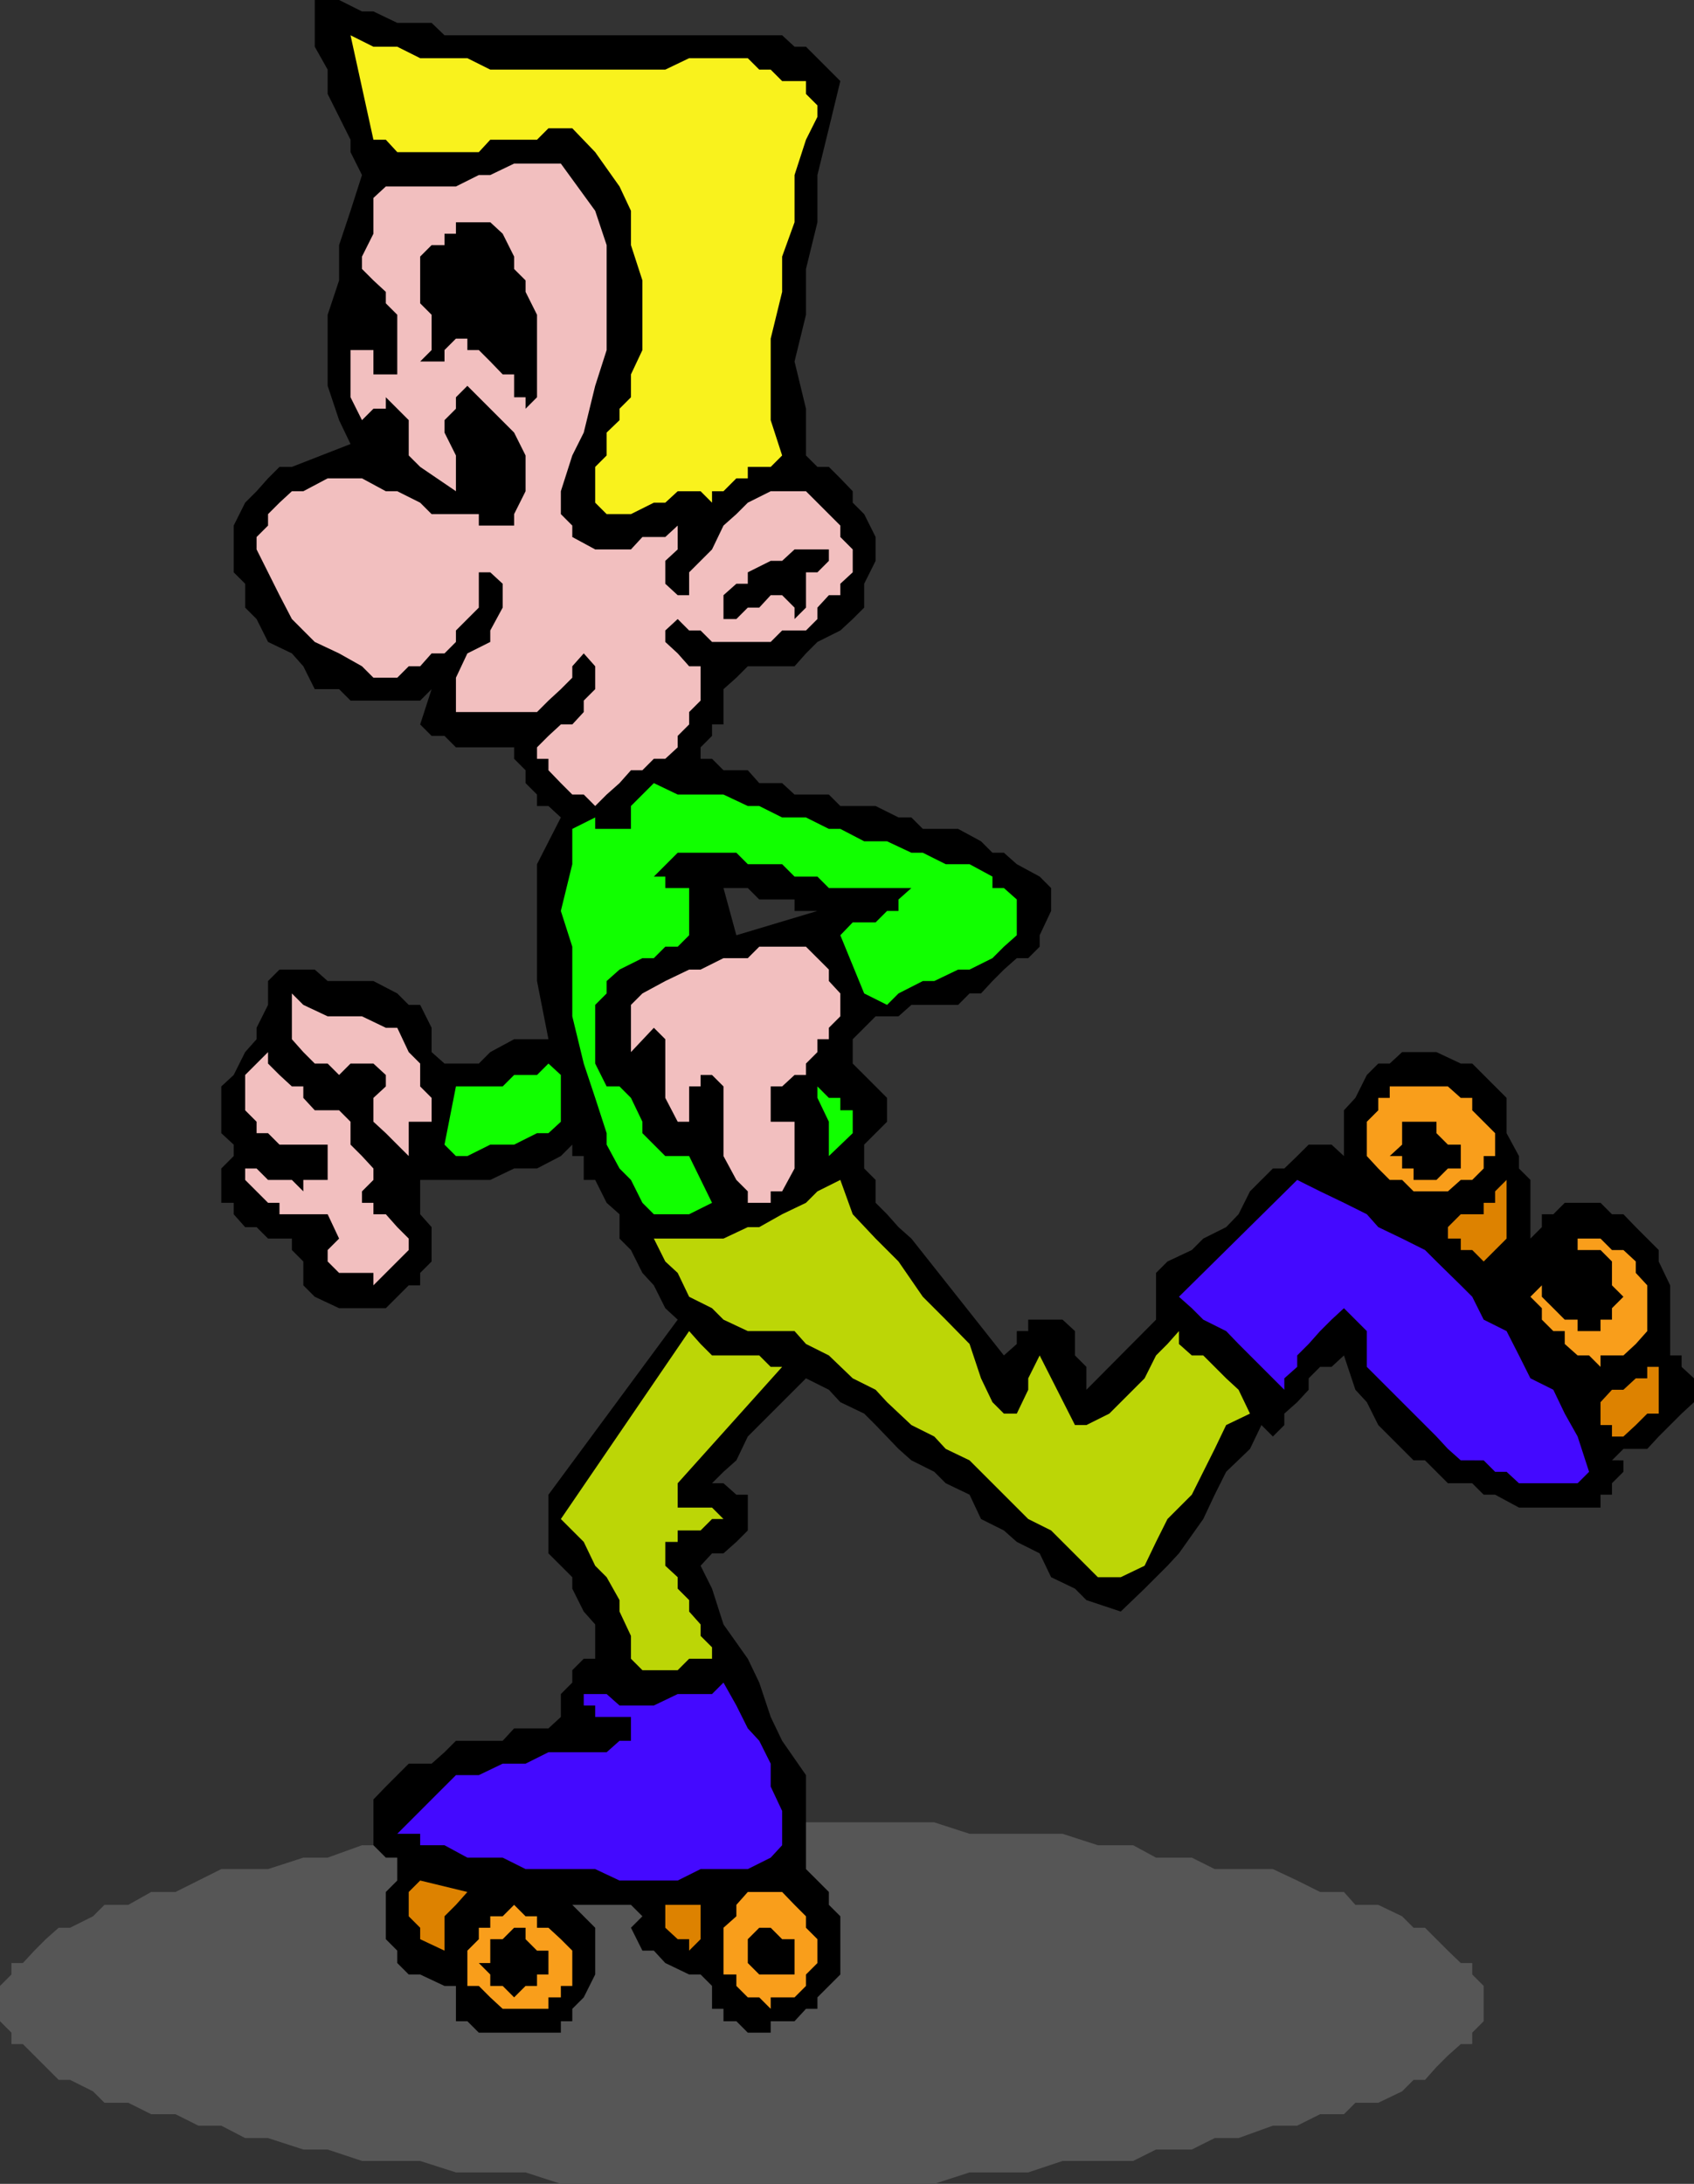 <svg xmlns="http://www.w3.org/2000/svg" width="355.203" height="457.898"><rect width="100%" height="100%" fill="#333333" stroke="none"/><path fill="#565656" d="M156.8 457.898h39.102l7.399-2.398h12.3l7.2-2.402h14.8l4.801-2.399h7.5l4.801-2.402h5l7.2-2.598H272l4.8-2.402h5l2.403-2.399H289l5-2.398 2.402-2.402h2.399l2.402-2.7 2.399-2.398 2.699-2.402h2.402v-2.399l2.399-2.402v-7.399L308.703 414v-2.402h-2.402L303.6 409l-2.398-2.402-2.402-2.399h-2.399L294 401.797l-5-2.399h-4.797l-2.402-2.699h-5L272 394.297l-5.098-2.399h-12.199l-4.8-2.398h-7.5l-4.801-2.602h-7.399l-7.402-2.398h-19.5l-7.399-2.402h-78.3l-7.399 2.402H88.102l-7.2 2.398h-5l-7.199 2.602h-5.101l-7.399 2.398h-9.8l-4.801 2.399-4.801 2.402h-5.098l-4.8 2.7h-5l-2.403 2.398-4.797 2.402h-2.402l-2.7 2.399L7.204 409l-2.402 2.598h-2.4V414L0 416.398v7.399l2.402 2.402v2.399h2.399l7.5 7.5h2.402L19.5 438.5l2.402 2.398h5l4.801 2.399h5.098l4.8 2.402h4.801l5 2.598h4.801l7.399 2.402h5.101l7.2 2.399h12.199l7.5 2.402h14.601l7.399 2.398H156.8"/><path d="M350.203 274.297V269.5l-2.402-5v-2.402L343 257.297l-2.598-2.7H338l-2.398-2.398h-7.5l-2.399 2.399h-2.402v2.699l-2.399 2.402v-12.3L318.5 245v-2.602l-2.598-4.8v-7.399L308.703 223h-2.402l-5.098-2.402H294L291.402 223H289l-2.398 2.398-2.399 4.801-2.402 2.598v9.601L279.203 240h-4.8L272 242.398 269.3 245h-2.398l-2.402 2.398-2.398 2.399-2.399 4.8-2.601 2.7-4.801 2.402-2.399 2.399-5.101 2.402-2.399 2.398v9.801l-14.601 14.7v-4.801l-2.399-2.399v-5.101l-2.601-2.399h-7.2v2.399h-2.398v2.699l-2.703 2.402-19.398-24.5-2.7-2.402-2.402-2.7-2.398-2.398v-4.8L181.203 245v-5l2.399-2.402 2.398-2.399v-5l-2.398-2.402-2.399-2.399-2.402-2.398v-5.102l2.402-2.398 2.399-2.402h4.8l2.7-2.399h9.8l2.399-2.402h2.402l2.399-2.598 2.398-2.402 2.703-2.399h2.399L218 198.5v-2.402l2.402-5.098v-4.8L218 183.796l-4.797-2.598-2.703-2.402h-2.398l-2.399-2.399-4.8-2.601H193.5l-2.398-2.399h-2.7l-4.8-2.398h-7.399l-2.402-2.402h-7.2L164 169v4.797l-2.398 2.601v4.801l-2.399 2.598v4.8h7.399V191h4.8l-17 5.098-2.699-9.899h5.098l2.402 2.399v-4.801l2.399-2.598v-4.8l2.398-2.602V169l2.602-2.402-2.602-2.399h-4.797l-2.402-2.699h-5.098l-2.402-2.402h-2.399v-2.399l2.399-2.402v-2.399h2.402V144.5l2.7-2.402 2.398-2.399h9.8L169 137l2.402-2.402 4.801-2.399 2.598-2.402 2.402-2.399v-5l2.399-4.8v-5l-2.399-4.801-2.402-2.399V103l-2.598-2.703-2.402-2.399h-2.399L169 95.5v-9.8l-2.398-9.903L169 66v-9.602l2.402-9.8v-9.899l2.399-9.8L176.203 17 169 9.797h-2.398L164 7.398H93.203L90.5 4.797h-7.2l-5-2.399h-2.398L71.102 0H66v9.797l2.703 4.8V19.7l2.399 4.801 2.398 4.797v2.601l2.402 4.801-2.402 7.5-2.398 7.2v7.398L68.703 66v14.898l2.399 7.2 2.398 5-12.297 4.8h-2.601l-2.399 2.399L53.801 103l-2.399 2.398L49 110.2v9.8l2.402 2.398v5l2.399 2.399 2.402 4.8 5 2.403 2.399 2.7L66 144.5h5.102l2.398 2.398h14.602L90.5 144.5l-2.398 7.398 2.398 2.399h2.703l2.399 2.402H107.8v2.399l2.402 2.402v2.7l2.399 2.398V169H115l2.602 2.398-5 9.801v24.5L115 217.9h-7.2l-5 2.699-2.398 2.402h-7.199l-2.703-2.402V215.5l-2.398-4.8h-2.399l-2.402-2.403-5-2.598h-9.598L66 203.297h-7.398l-2.399 2.402v5l-2.402 4.801v2.398l-2.399 2.7-2.402 4.8-2.598 2.399v9.8L49 240v2.398L46.402 245v7.2H49v2.398l2.402 2.699h2.399l2.402 2.402h5v2.399l2.399 2.402v5L66 271.898l5.102 2.399h9.8l2.399-2.399 2.402-2.398h2.399v-2.602L90.5 264.5v-7.203l-2.398-2.7v-7.199H102.8l5-2.398h4.8l5-2.602L120 240v2.398h2.402v5h2.399l2.402 4.801 2.7 2.399v5.101l2.398 2.399 2.402 4.8 2.399 2.602 2.398 4.797 2.602 2.402L115 313.4v12.3l2.602 2.598L120 330.7v2.399l2.402 4.8 2.399 2.7v7.199h-2.399L120 350.199v2.598l-2.398 2.402V360L115 362.398h-7.2L105.403 365h-9.8l-2.399 2.398-2.703 2.399h-4.797l-4.8 4.8-2.602 2.7v9.601l2.601 2.602h2.399v4.797l-2.399 2.402v9.899L83.301 409v2.598L85.703 414h2.399l5.101 2.398h2.399v7.399H98l2.402 2.402h17.2v-2.402H120v-2.598l2.402-2.402 2.399-4.797v-9.8L120 399.397h12.3l2.403 2.399-2.402 2.402 2.402 4.801h2.399l2.398 2.598 5 2.402h2.402l2.399 2.398v4.801h2.402v2.598h2.7l2.398 2.402h4.8v-2.402h5l2.399-2.598h2.402v-2.402l2.399-2.399 2.402-2.398v-12.203l-2.402-2.399V396.7l-2.399-2.402-2.402-2.399V372.2l-5-7.2-2.398-5-2.399-7.203-2.402-5-5.098-7.2-2.402-7.5-2.399-4.8 2.399-2.598h2.402l2.7-2.402 2.398-2.399v-7.5h-2.399L151.703 311h-2.402l2.402-2.402 2.7-2.399 2.398-5L169 289l4.8 2.398 2.403 2.602 5 2.398 2.399 2.399 4.8 5 2.7 2.402 4.8 2.399 2.399 2.402 5 2.398 2.402 5.102 4.797 2.398 2.703 2.399 4.797 2.402 2.402 5 5 2.399 2.399 2.402 7.199 2.398 5-4.8 4.8-4.801 2.403-2.598 5.098-7.199 2.402-5.102 2.399-4.8 5-4.801 2.398-5 2.402 2.402 2.399-2.402v-2.399L272 294l2.402-2.602V289l2.399-2.402h2.402l2.598-2.399 2.402 7.2 2.399 2.601 2.398 4.797 7.402 7.402h2.399l2.402 2.399 2.399 2.402h5.101l2.399 2.398h2.398l5 2.7h17.102v-2.7H338V311l2.402-2.402v-2.399H338l2.402-2.402h5l2.399-2.598 4.8-4.8 2.602-2.399v-5l-2.601-2.402v-2.399h-2.399v-9.902"/><path fill="#f9f21d" d="m156.8 12.2 2.403 2.398h2.399L164 17h5v2.7l2.402 2.398V24.5L169 29.297l-2.398 7.402v9.899L164 53.797v7.402L161.602 71v17.098L164 95.5l-2.398 2.398H156.8v2.399h-2.399L151.703 103h-2.402v2.398L146.902 103h-4.8l-2.602 2.398h-2.398l-4.801 2.399h-5.098l-2.402-2.399v-7.5l2.402-2.398v-4.8l2.7-2.602v-2.399l2.398-2.402V78.5l2.402-5.102V58.797l-2.402-7.399V44.2l-2.399-5.101-5.101-7.2-4.801-5h-5l-2.398 2.399H102.8l-2.399 2.601h-17.1l-2.399-2.601h-2.601L73.5 7.398l4.8 2.399h5l4.802 2.402H98l4.8 2.399h36.7l5-2.399h12.3"/><path fill="#f2bfbf" d="m124.8 44.2 2.403 7.198v22l-2.402 7.5-2.399 9.801L120 95.5l-2.398 7.5v4.797l2.398 2.402v2.399l4.8 2.601h7.5l2.403-2.601h4.797l2.602-2.399h2.398-2.398v5l-2.602 2.399v4.8l2.602 2.399h2.398V120l4.8-4.8 2.403-5 2.7-2.403 2.398-2.399 4.8-2.398H169l2.402 2.398 4.801 4.801v2.399l2.598 2.601V120l-2.598 2.398v2.399h-2.402l-2.399 2.601v2.399L169 132.199h-5l-2.398 2.399H149.3l-2.399-2.399H144.5l-2.398-2.402-2.602 2.402v2.399l2.602 2.402 2.398 2.7h2.402v7.198l-2.402 2.399v2.601l-2.398 2.399v2.402l-2.602 2.399h-2.398l-2.399 2.402h-2.402l-2.399 2.7-2.699 2.398-2.402 2.402-2.399-2.402H120l-2.398-2.399L115 161.5v-2.402h-2.398v-2.399l2.398-2.402 2.602-2.399H120l2.402-2.601v-2.399l2.399-2.398v-4.8l-2.399-2.7-2.402 2.7v2.398l-2.398 2.402-2.602 2.398-2.398 2.399h-17v-7.2L98 137l4.8-2.402v-2.399l2.602-4.8v-5L102.801 120h-2.399v7.398L98 129.797l-2.398 2.402v2.399L93.203 137H90.5l-2.398 2.7h-2.399l-2.402 2.398h-5l-2.399-2.399-4.8-2.699L66 134.598l-2.398-2.399-2.399-2.402-2.601-5L56.203 120l-2.402-4.8v-2.602l2.402-2.399v-2.402l2.399-2.399L61.203 103h2.399l5.101-2.703h7.2l5 2.703H83.3l4.8 2.398 2.399 2.399h9.902v2.402h7.399v-2.402l2.402-4.797v-7.5l-2.402-4.8-9.8-9.803-2.398 2.399v2.402l-2.399 2.399v2.601l2.399 4.801v7.5l-7.5-5.102-2.399-2.398v-7.402l-4.8-4.801v2.402H78.3l-2.399 2.399-2.402-4.801v-9.899h4.8V78.5h5V66l-2.398-2.402v-2.399L78.3 58.797l-2.399-2.399v-2.601l2.4-4.797v-7.5l2.601-2.402h14.7l4.8-2.399h2.399l5-2.402h9.8l7.2 9.902"/><path d="M112.602 73.398v9.899l-2.399 2.402v-2.402h-2.402V78.5h-2.399l-2.601-2.703-2.399-2.399H98V71h-2.398l-2.399 2.398v2.399h-5.101l2.398-2.399V66l-2.398-2.402v-9.801l2.398-2.399h2.703V49h2.399v-2.402h7.199L105.402 49l2.399 4.797v2.601l2.402 2.399v2.402L112.602 66v7.398M173.8 115.2v2.398L171.403 120H169v7.398l-2.398 2.399v-2.399L164 124.797h-2.398l-2.399 2.601h-2.402l-2.399 2.399h-2.699v-5l2.7-2.399h2.398V120l4.8-2.402H164l2.602-2.399h7.199"/><path fill="#1f0" d="M208.102 183.797v2.402h2.398l2.703 2.399v7.5L210.5 198.5l-2.398 2.398-4.801 2.399h-2.399l-5 2.402H193.5l-5.098 2.598-2.402 2.402-4.797-2.402-5-12.2 2.598-2.699h4.8L186 191h2.402v-2.402l2.7-2.399H173.8l-2.399-2.402h-4.8L164 181.199h-7.2l-2.398-2.402h-12.3l-5 5h2.398v2.402h5v9.899l-2.398 2.402H139.5l-2.398 2.398h-2.399l-4.8 2.399-2.7 2.402v2.598l-2.402 2.402V223l2.402 4.797h2.7l2.398 2.402 2.402 5v2.399l2.399 2.402 2.398 2.398h5l4.8 9.801-4.8 2.399h-7.398l-2.399-2.399-2.402-4.8-2.399-2.399-2.699-5v-2.402l-2.402-7.399-2.399-7.199-2.402-9.902V198.5l-2.398-7.5 2.398-9.8v-7.403l4.8-2.399v2.399h7.5V169l4.802-4.8 5 2.398h9.601l5.098 2.402h2.402l4.797 2.398h5l4.8 2.399h2.403l5 2.601H186l5.102 2.399h2.398l4.8 2.402h5l4.802 2.598"/><path fill="#f2bfbf" d="M176.203 208.297v4.8l-2.402 2.403v2.398h-2.399v2.7L169 223v2.398h-2.398L164 227.797h-2.398v7.402h5V245L164 249.797h-2.398v2.402H156.8v-2.402l-2.399-2.399-2.699-5v-14.601l-2.402-2.399h-2.399v2.399H144.5v7.402h-2.398l-2.602-5v-12.3l-2.398-2.399-4.801 5.098v-9.899l2.402-2.402 4.797-2.598 5-2.402h2.402l4.801-2.399h5.098l2.402-2.398H169l2.402 2.398 2.399 2.399v2.402l2.402 2.598M88.102 223v4.797l2.398 2.402v5h-4.797V245h-2.402 2.402v-2.602L83.301 240l-2.399-2.402-2.601-2.399v-5l2.601-2.402v-2.399L78.301 223H73.5l-2.398 2.398L68.703 223H66l-2.398-2.402-2.399-2.7v-9.601l2.399 2.402 5.101 2.399h7.2l5 2.402H83.3l2.402 5.098 2.4 2.402m-17 9.797 2.398 2.402V240l2.402 2.398L78.301 245v2.398l-2.399 2.399v2.402h2.399v2.399h2.601l2.399 2.699 2.402 2.402v2.399l-7.402 7.402v-2.602h-7.2l-2.398-2.398v-2.402l2.399-2.399-2.399-5.101H58.602v-2.399h-2.399l-4.8-4.8V245H53.8l2.402 2.398h5l2.399 2.399v-2.399h5.101V240h-10.1l-2.399-2.402h-2.402v-2.399l-2.399-2.402v-7.399l4.801-4.8V223l2.399 2.398 2.601 2.399h2.399v2.402L66 232.797h5.102"/><path fill="#1f0" d="M117.602 235.2 115 237.597h-2.398L107.8 240h-5l-4.8 2.398h-2.398L93.203 240l2.399-12.203h9.8l2.399-2.399h4.8L115 223l2.602 2.398v9.801"/><path fill="#f99e1b" d="M313.5 237.598v4.8h-2.398V245l-2.399 2.398h-2.402l-2.7 2.399h-7.199L294 247.398h-2.598L289 245l-2.398-2.602V235.2l2.398-2.402V230.2h2.402v-2.402h12.2l2.699 2.402h2.402v2.598l2.399 2.402 2.398 2.399"/><path fill="#1f0" d="m178.8 237.598-5 4.8V235.2l-2.398-5v-2.402l2.399 2.402h2.402v2.598h2.598v4.8"/><path d="M306.3 240v5h-2.698l-2.399 2.398h-4.8V245H294v-2.602h-2.598L294 240v-4.8h7.203v2.398l2.399 2.402h2.699"/><path fill="#4409ff" d="m330.8 301.2 2.403 7.398-2.402 2.402H318.5l-2.598-2.402H313.5l-2.398-2.399H306.3l-2.7-2.402-2.398-2.598-4.8-4.8L294 294l-2.598-2.602L289 289l-2.398-2.402v-7.5l-4.801-4.801-2.598 2.402-2.402 2.399-2.399 2.699-2.402 2.402v2.399L269.3 289v2.398l-7.198-7.199-2.399-2.402-2.601-2.7-4.801-2.398-2.399-2.402-2.699-2.399 24.797-24.5 4.8 2.399 5 2.402 4.802 2.399 2.398 2.699 5 2.402 4.8 2.399 2.403 2.402 5.098 5 2.402 2.398 2.399 4.801 4.8 2.399 2.598 5.101 2.402 4.801 4.801 2.398 2.399 5 2.699 4.801"/><path fill="#bcd606" d="m208.102 294 2.398 2.398h2.703l2.399-5V289l2.398-4.8 7.402 14.597h2.399l4.8-2.399L240 289l2.402-4.8 2.399-2.403 2.402-2.7v2.7l2.7 2.402h2.398l2.402 2.399 2.399 2.402 2.601 2.398 2.399 5-5 2.399-2.399 5-2.402 4.8-2.399 4.801-5.101 5.102-2.399 4.797-2.402 5-5 2.402h-4.797l-9.8-9.8-4.801-2.399-12.301-12.3-5-2.403-2.399-2.598-4.8-2.402L186 294l-2.398-2.602L178.8 289l-5-4.8-4.801-2.403-2.398-2.7H156.8l-5.098-2.398-2.402-2.402-4.801-2.399-2.398-5-2.602-2.398-2.398-4.8h14.601l5.098-2.403h2.402l4.797-2.7 5-2.398 2.402-2.402 4.801-2.399 2.598 7.2 4.8 5.101 4.801 4.801 5.098 7.398 4.8 4.801 5 5.098 2.403 7.203 2.399 5"/><path fill="#dd8200" d="m315.902 259.7-4.8 4.8-2.399-2.402h-2.402v-2.399h-2.7v-2.402h-2.398 2.399l2.699-2.7h4.8V252.2h2.399v-2.402l2.402-2.399V259.7"/><path fill="#f99e1b" d="M345.402 269.5v9.598L343 281.797l-2.598 2.402h-4.8v2.399l-2.399-2.399h-2.402l-2.7-2.402v-2.7h-2.398l-2.402-2.398v-2.402l-2.399-2.399 2.399-2.398v-5 7.398l2.402 2.399 2.399 2.402h2.699v2.399h4.8v-2.399H338v-2.402l2.402-2.399L338 269.5v-5l-2.398-2.402H330.8v-2.399h4.8l2.399 2.399h2.402L343 264.5v2.398l2.402 2.602"/><path fill="#bcd606" d="M164 286.598 142.102 311v5.098h7.199l2.402 2.402h-2.402l-2.399 2.398h-4.8v2.399H139.5v5l2.602 2.402v2.399l2.398 2.402v2.398l2.402 2.7V343l2.399 2.398v2.399H144.5l-2.398 2.402h-7.399l-2.402-2.402V343l-2.399-5.102V335.5l-2.699-4.8-2.402-2.403-2.399-5-2.402-2.399-2.398-2.398 26.898-39.402 2.402 2.699 2.399 2.402h9.902l2.399 2.399H164"/><path fill="#dd8200" d="m343 298.797-2.598 2.402H338v-2.402h-2.398V294h-2.399 2.399l2.398-2.602h2.402L343 289h2.402v-2.402h2.399v9.8h-2.399L343 298.797"/><path fill="#4409ff" d="m164 386.898-2.398 2.602-4.801 2.398h-9.899l-4.8 2.399h-12.2l-5.101-2.399h-14.598l-4.8-2.398H98l-4.797-2.602h-5.101V384.5H83.3l4.8-4.8 2.399-2.403 2.703-2.7 2.399-2.398h4.8l5-2.402h4.801l4.797-2.399h12.203l2.7-2.398h2.398v-5h-7.5v-2.402h-2.399v-2.399h4.801l2.7 2.399h7.199l5-2.399h7.199l2.402-2.402 2.7 4.8 2.398 4.801 2.402 2.602 2.399 4.797v4.8L164 379.7v7.2"/><path fill="#dd8200" d="m98 396.7-2.398 2.698-2.399 2.399V409l-5.101-2.402v-2.399l-2.399-2.402v-5.098l2.399-2.402L98 396.699"/><path fill="#f99e1b" d="M171.402 406.598v5L169 414v2.398l-2.398 2.399h-5v2.402l-2.399-2.402h-2.402l-2.399-2.399V414h-2.699v-9.8l2.7-2.403v-2.399l2.398-2.699H164l2.602 2.7 2.398 2.398v2.402l2.402 2.399"/><path fill="#dd8200" d="M146.902 399.398v7.2L144.5 409v-2.402h-2.398l-2.602-2.399v-4.8h7.402"/><path fill="#f99e1b" d="M120 411.598v4.8h-2.398v2.399H115v2.402h-9.598l-2.601-2.402-2.399-2.399H98V409l2.402-2.402v-2.399h2.399v-2.402h2.601l2.399-2.399 2.402 2.399h2.399v2.402H115l2.602 2.399L120 409v2.598"/><path d="M115 411.598V414h-2.398v2.398h-2.399l-2.402 2.399-2.399-2.399h-2.601V414l-2.399-2.402h2.399v-5h2.601l2.399-2.399h2.402v2.399l2.399 2.402H115v2.598M166.602 409v5h-7.399l-2.402-2.402v-5l2.402-2.399h2.399l2.398 2.399h2.602V409"/></svg>
